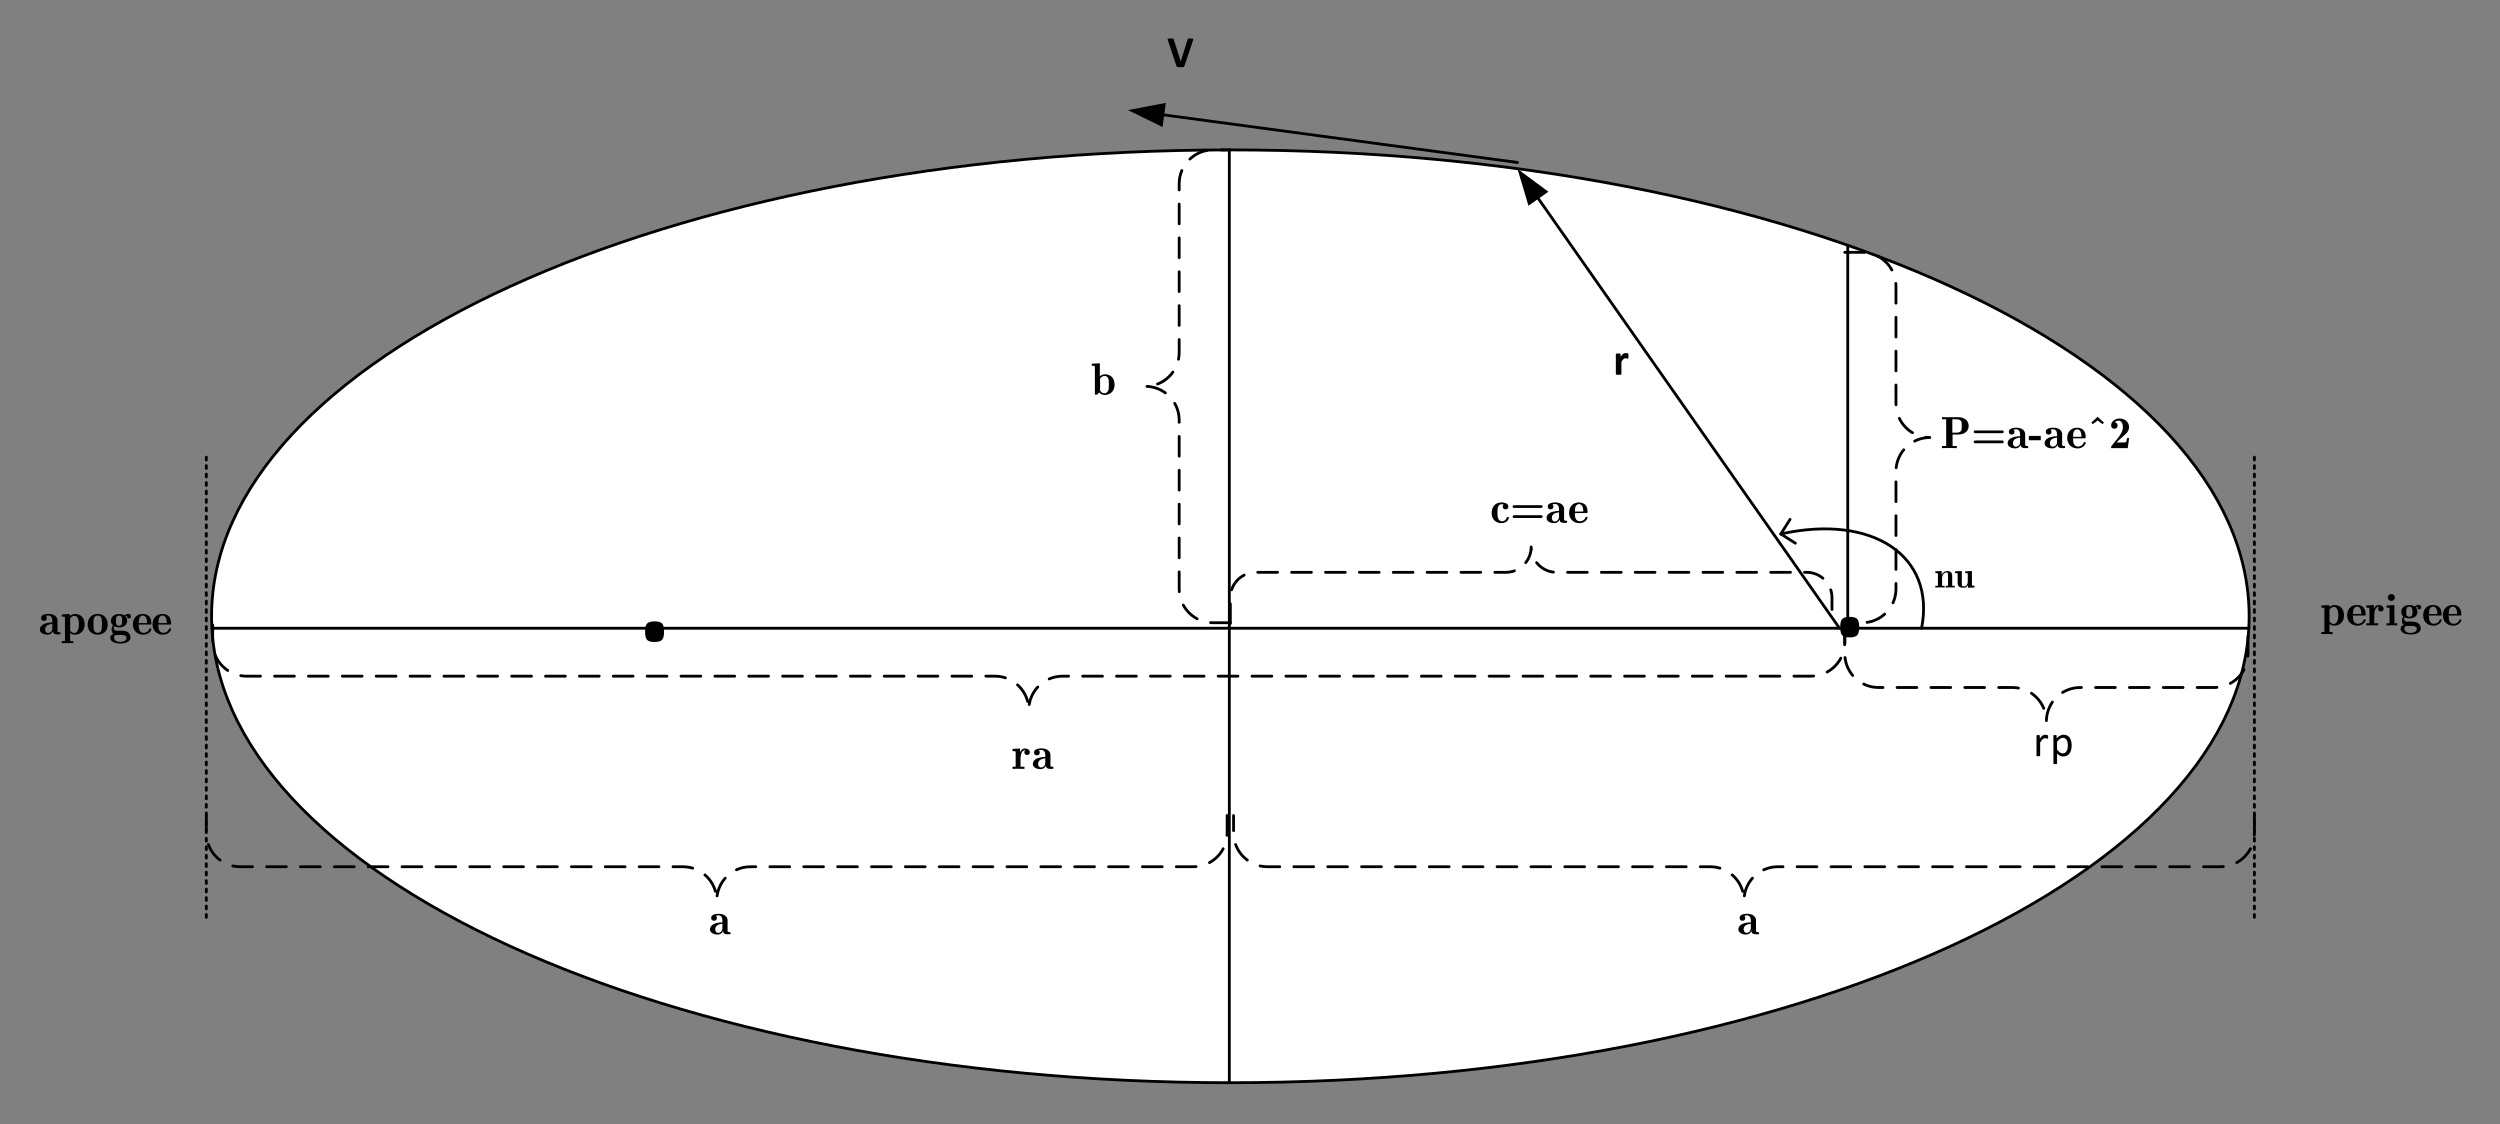 <?xml version="1.0" encoding="UTF-8"?>
<svg width="665pt" height="299pt" version="1.1" viewBox="0 0 665 299" xmlns="http://www.w3.org/2000/svg" xmlns:xlink="http://www.w3.org/1999/xlink">
 <rect x="0" y="0" width="665" height="299" fill="#808080" stroke="none"/>
 <defs>
  <symbol id="glyph0-1" overflow="visible">
   <path d="m3.984-5.078c0 0.086-0.008 0.156-0.016 0.219 0 0.062-0.008 0.109-0.016 0.141-0.012 0.031-0.027 0.059-0.047 0.078-0.023 0.012-0.047 0.016-0.078 0.016s-0.07-0.004-0.109-0.016c-0.043-0.02-0.094-0.035-0.156-0.047-0.055-0.02-0.117-0.035-0.188-0.047-0.074-0.02-0.152-0.031-0.234-0.031-0.094 0-0.188 0.023-0.281 0.062-0.094 0.031-0.195 0.094-0.297 0.188-0.105 0.086-0.215 0.203-0.328 0.359-0.117 0.148-0.242 0.328-0.375 0.547v3.469c0 0.031-0.012 0.059-0.031 0.078-0.012 0.023-0.031 0.043-0.062 0.062-0.031 0.008-0.078 0.016-0.141 0.016-0.062 0.008-0.148 0.016-0.25 0.016-0.094 0-0.172-0.008-0.234-0.016-0.062 0-0.117-0.008-0.156-0.016-0.031-0.02-0.059-0.039-0.078-0.062-0.012-0.02-0.016-0.047-0.016-0.078v-5.281c0-0.031 0.004-0.055 0.016-0.078 0.02-0.02 0.047-0.035 0.078-0.047 0.031-0.02 0.07-0.035 0.125-0.047 0.062-0.008 0.141-0.016 0.234-0.016 0.082 0 0.148 0.008 0.203 0.016 0.062 0.012 0.109 0.027 0.141 0.047 0.031 0.012 0.051 0.027 0.062 0.047 0.008 0.023 0.016 0.047 0.016 0.078v0.766c0.145-0.207 0.281-0.379 0.406-0.516 0.133-0.133 0.254-0.238 0.359-0.312 0.113-0.07 0.227-0.125 0.344-0.156 0.113-0.031 0.227-0.047 0.344-0.047 0.039 0 0.094 0.008 0.156 0.016 0.07 0 0.141 0.012 0.203 0.031 0.07 0.012 0.133 0.027 0.188 0.047 0.062 0.023 0.102 0.043 0.125 0.062 0.031 0.023 0.047 0.043 0.047 0.062 0.008 0.012 0.016 0.031 0.016 0.062 0.008 0.023 0.016 0.062 0.016 0.125 0.008 0.055 0.016 0.121 0.016 0.203z"/>
  </symbol>
  <symbol id="glyph0-2" overflow="visible">
   <path d="m5.75-2.859c0 0.461-0.055 0.871-0.156 1.234-0.094 0.367-0.242 0.68-0.438 0.938-0.188 0.25-0.43 0.449-0.719 0.594-0.281 0.133-0.605 0.203-0.969 0.203-0.156 0-0.305-0.016-0.438-0.047-0.137-0.031-0.266-0.078-0.391-0.141-0.125-0.07-0.25-0.156-0.375-0.25-0.125-0.102-0.262-0.223-0.406-0.359v2.641c0 0.031-0.012 0.055-0.031 0.078-0.012 0.02-0.031 0.035-0.062 0.047-0.031 0.02-0.078 0.035-0.141 0.047-0.062 0.008-0.148 0.016-0.25 0.016-0.094 0-0.172-0.008-0.234-0.016-0.062-0.012-0.117-0.027-0.156-0.047-0.031-0.012-0.059-0.027-0.078-0.047-0.012-0.023-0.016-0.047-0.016-0.078v-7.375c0-0.031 0.004-0.055 0.016-0.078 0.02-0.02 0.047-0.035 0.078-0.047 0.031-0.02 0.07-0.035 0.125-0.047 0.062-0.008 0.129-0.016 0.203-0.016 0.082 0 0.148 0.008 0.203 0.016 0.051 0.012 0.094 0.027 0.125 0.047 0.039 0.012 0.066 0.027 0.078 0.047 0.02 0.023 0.031 0.047 0.031 0.078v0.703c0.156-0.156 0.305-0.297 0.453-0.422 0.156-0.125 0.305-0.223 0.453-0.297 0.156-0.082 0.312-0.145 0.469-0.188 0.156-0.039 0.32-0.062 0.5-0.062 0.383 0 0.707 0.078 0.969 0.234 0.27 0.148 0.488 0.352 0.656 0.609 0.176 0.25 0.301 0.547 0.375 0.891 0.082 0.344 0.125 0.711 0.125 1.094zm-1.016 0.109c0-0.27-0.023-0.531-0.062-0.781-0.043-0.258-0.117-0.484-0.219-0.672-0.094-0.195-0.23-0.352-0.406-0.469-0.168-0.125-0.375-0.188-0.625-0.188-0.125 0-0.25 0.023-0.375 0.062-0.117 0.043-0.234 0.105-0.359 0.188-0.125 0.074-0.258 0.18-0.391 0.312-0.137 0.125-0.281 0.281-0.438 0.469v2.109c0.27 0.324 0.523 0.574 0.766 0.75 0.238 0.168 0.488 0.25 0.75 0.25 0.238 0 0.441-0.055 0.609-0.172 0.176-0.125 0.316-0.281 0.422-0.469 0.113-0.195 0.195-0.414 0.25-0.656 0.051-0.25 0.078-0.492 0.078-0.734z"/>
  </symbol>
  <symbol id="glyph1-1" overflow="visible"></symbol>
  <symbol id="glyph2-1" overflow="visible">
   <path d="m2.172-4.422c0.133-0.289 0.305-0.531 0.516-0.719 0.207-0.188 0.473-0.281 0.797-0.281 0.219 0 0.426 0.043 0.625 0.125 0.207 0.074 0.375 0.188 0.5 0.344 0.125 0.148 0.188 0.324 0.188 0.531 0 0.23-0.074 0.414-0.219 0.547-0.148 0.125-0.32 0.188-0.516 0.188-0.199 0-0.371-0.066-0.516-0.203-0.148-0.133-0.219-0.312-0.219-0.531 0-0.207 0.078-0.395 0.234-0.562-0.293 0-0.531 0.105-0.719 0.312-0.188 0.211-0.324 0.484-0.406 0.828-0.086 0.344-0.125 0.734-0.125 1.172v2.109h1.047v0.562c-0.562-0.02-1.133-0.031-1.703-0.031-0.492 0-0.98 0.012-1.469 0.031v-0.562h0.828v-3.859c0-0.133-0.047-0.223-0.141-0.266-0.094-0.031-0.324-0.047-0.688-0.047v-0.578l1.984-0.109z"/>
  </symbol>
  <symbol id="glyph2-2" overflow="visible">
   <path d="m2.172-4.344c0 0.242-0.078 0.43-0.234 0.562-0.148 0.125-0.32 0.188-0.516 0.188-0.211 0-0.391-0.062-0.547-0.188-0.148-0.133-0.219-0.32-0.219-0.562 0-0.289 0.098-0.516 0.297-0.672 0.207-0.164 0.457-0.281 0.75-0.344 0.301-0.062 0.617-0.094 0.953-0.094 0.688 0 1.25 0.156 1.688 0.469 0.445 0.336 0.672 0.766 0.672 1.297v2.844c0 0.074 0.051 0.141 0.156 0.203 0.102 0.055 0.25 0.078 0.438 0.078 0.062 0 0.113 0.023 0.156 0.062 0.039 0.031 0.062 0.086 0.062 0.156v0.125c0 0.062-0.023 0.117-0.062 0.156-0.043 0.043-0.094 0.062-0.156 0.062h-0.734c-0.25 0-0.484-0.055-0.703-0.172-0.219-0.125-0.328-0.316-0.328-0.578v-0.156c-0.125 0.293-0.32 0.531-0.578 0.719-0.25 0.18-0.543 0.266-0.875 0.266-0.344 0-0.672-0.047-0.984-0.141-0.305-0.102-0.559-0.258-0.766-0.469-0.211-0.219-0.312-0.477-0.312-0.781 0-0.312 0.098-0.594 0.297-0.844 0.207-0.258 0.461-0.457 0.766-0.594 0.57-0.258 1.32-0.398 2.25-0.422v-0.516c0-0.414-0.094-0.742-0.281-0.984-0.18-0.227-0.414-0.344-0.703-0.344-0.305 0-0.555 0.027-0.75 0.078 0.176 0.148 0.266 0.344 0.266 0.594zm0.312 3.969c0.219 0 0.414-0.051 0.594-0.156 0.176-0.102 0.312-0.25 0.406-0.438 0.102-0.188 0.156-0.383 0.156-0.594v-1.234c-0.543 0.055-0.977 0.172-1.297 0.359-0.188 0.125-0.34 0.289-0.453 0.484-0.105 0.199-0.156 0.414-0.156 0.641 0 0.262 0.07 0.484 0.219 0.672 0.145 0.18 0.32 0.266 0.531 0.266z"/>
  </symbol>
  <symbol id="glyph2-3" overflow="visible">
   <path d="m4.531-4.406c-0.094-0.176-0.219-0.316-0.375-0.422-0.156-0.102-0.324-0.156-0.5-0.156-0.25 0-0.484 0.062-0.703 0.188-0.219 0.117-0.406 0.289-0.562 0.516v3.188c0.281 0.48 0.66 0.719 1.141 0.719 0.195 0 0.379-0.047 0.547-0.141 0.176-0.102 0.312-0.25 0.406-0.438 0.102-0.188 0.172-0.41 0.203-0.672 0.031-0.258 0.047-0.609 0.047-1.047s-0.016-0.789-0.047-1.062c-0.031-0.281-0.086-0.504-0.156-0.672zm1 3.719c-0.242 0.25-0.531 0.445-0.875 0.578-0.336 0.125-0.684 0.188-1.047 0.188-0.562 0-1.043-0.219-1.438-0.656l-0.594 0.578h-0.562v-7.344c0-0.156-0.047-0.25-0.141-0.281-0.094-0.039-0.324-0.062-0.688-0.062v-0.562l2.141-0.094v3.438c0.188-0.156 0.406-0.281 0.656-0.375s0.504-0.141 0.766-0.141c0.352 0 0.688 0.07 1 0.203 0.32 0.125 0.598 0.312 0.828 0.562 0.445 0.5 0.672 1.164 0.672 1.984 0 0.836-0.242 1.496-0.719 1.984z"/>
  </symbol>
  <symbol id="glyph2-4" overflow="visible">
   <path d="m4.734-2.672c0-0.707-0.109-1.27-0.328-1.688-0.086-0.176-0.195-0.316-0.328-0.422-0.125-0.102-0.266-0.156-0.422-0.156-0.242 0-0.477 0.062-0.703 0.188-0.219 0.125-0.406 0.293-0.562 0.5v3.172c0.289 0.469 0.672 0.703 1.141 0.703 0.176 0 0.332-0.051 0.469-0.156 0.145-0.102 0.266-0.242 0.359-0.422 0.25-0.426 0.375-1 0.375-1.719zm1.516 0c0 0.836-0.242 1.496-0.719 1.984-0.168 0.18-0.352 0.324-0.547 0.438-0.199 0.105-0.418 0.188-0.656 0.25-0.23 0.051-0.469 0.078-0.719 0.078-0.461 0-0.867-0.148-1.219-0.453v2.141h0.828v0.562c-0.68-0.012-1.184-0.016-1.516-0.016-0.344 0-0.852 0.004-1.516 0.016v-0.562h0.828v-6.281c0-0.102-0.047-0.164-0.141-0.188-0.094-0.02-0.324-0.031-0.688-0.031v-0.578l2.141-0.109v0.516c0.414-0.344 0.906-0.516 1.469-0.516 0.352 0 0.68 0.062 0.984 0.188 0.312 0.125 0.582 0.32 0.812 0.578 0.227 0.262 0.395 0.562 0.5 0.906 0.102 0.344 0.156 0.703 0.156 1.078z"/>
  </symbol>
  <symbol id="glyph2-5" overflow="visible">
   <path d="m0.328-2.625c0-0.852 0.242-1.539 0.734-2.062 0.238-0.25 0.523-0.438 0.859-0.562 0.332-0.133 0.691-0.203 1.078-0.203 0.227 0 0.461 0.031 0.703 0.094 0.25 0.055 0.477 0.141 0.688 0.266 0.207 0.117 0.391 0.25 0.547 0.406 0.477 0.523 0.719 1.211 0.719 2.062 0 0.812-0.242 1.469-0.719 1.969-0.242 0.23-0.531 0.414-0.875 0.547-0.344 0.125-0.699 0.188-1.062 0.188-0.367 0-0.719-0.062-1.062-0.188-0.344-0.133-0.637-0.316-0.875-0.547-0.492-0.5-0.734-1.156-0.734-1.969zm3.797-0.156c0-0.406-0.012-0.742-0.031-1.016-0.023-0.281-0.07-0.492-0.141-0.641-0.086-0.176-0.215-0.316-0.391-0.422-0.18-0.102-0.367-0.156-0.562-0.156-0.211 0-0.402 0.055-0.578 0.156-0.168 0.105-0.297 0.246-0.391 0.422-0.074 0.156-0.121 0.371-0.141 0.641-0.023 0.273-0.031 0.609-0.031 1.016 0 0.438 0.008 0.805 0.031 1.094 0.02 0.281 0.066 0.508 0.141 0.672 0.094 0.188 0.227 0.336 0.406 0.438 0.176 0.105 0.363 0.156 0.562 0.156 0.195 0 0.383-0.051 0.562-0.156 0.176-0.113 0.305-0.258 0.391-0.438 0.07-0.145 0.117-0.363 0.141-0.656 0.02-0.301 0.031-0.672 0.031-1.109z"/>
  </symbol>
  <symbol id="glyph2-6" overflow="visible">
   <path d="m3.344-2.625c0.062-0.094 0.098-0.211 0.109-0.359 0.02-0.156 0.031-0.367 0.031-0.641 0-0.531-0.047-0.875-0.141-1.031-0.156-0.219-0.387-0.328-0.688-0.328-0.293 0-0.516 0.109-0.672 0.328-0.062 0.105-0.105 0.246-0.125 0.422-0.023 0.168-0.031 0.371-0.031 0.609 0 0.23 0.008 0.434 0.031 0.609 0.02 0.168 0.062 0.297 0.125 0.391 0.145 0.219 0.367 0.328 0.672 0.328 0.312 0 0.539-0.109 0.688-0.328zm1.031-2.172c0.301 0.312 0.453 0.703 0.453 1.172 0 0.242-0.059 0.48-0.172 0.719-0.105 0.23-0.25 0.422-0.438 0.578-0.387 0.312-0.906 0.469-1.562 0.469-0.5 0-0.93-0.098-1.281-0.297-0.086 0.125-0.125 0.266-0.125 0.422 0 0.199 0.062 0.371 0.188 0.516 0.133 0.148 0.301 0.219 0.5 0.219h1.062c0.457 0 0.844 0.027 1.156 0.078 0.312 0.043 0.598 0.156 0.859 0.344 0.445 0.305 0.672 0.789 0.672 1.469 0 0.469-0.262 0.848-0.781 1.141-0.273 0.145-0.57 0.25-0.891 0.312-0.312 0.062-0.652 0.094-1.016 0.094-0.781 0-1.422-0.137-1.922-0.406-0.512-0.293-0.766-0.672-0.766-1.141 0-0.344 0.156-0.621 0.469-0.828 0.125-0.082 0.25-0.145 0.375-0.188-0.324-0.27-0.484-0.645-0.484-1.125 0-0.414 0.129-0.785 0.391-1.109-0.18-0.156-0.32-0.348-0.422-0.578-0.094-0.227-0.141-0.457-0.141-0.688 0-0.27 0.051-0.516 0.156-0.734 0.102-0.227 0.254-0.422 0.453-0.578 0.195-0.164 0.426-0.285 0.688-0.359 0.27-0.082 0.555-0.125 0.859-0.125 0.582 0 1.062 0.133 1.438 0.391 0.145-0.145 0.312-0.254 0.5-0.328 0.188-0.082 0.383-0.125 0.594-0.125 0.125 0 0.234 0.039 0.328 0.109 0.094 0.062 0.164 0.152 0.219 0.266 0.062 0.105 0.094 0.215 0.094 0.328 0 0.168-0.055 0.297-0.156 0.391-0.094 0.086-0.215 0.125-0.359 0.125-0.148 0-0.273-0.039-0.375-0.125-0.105-0.094-0.156-0.223-0.156-0.391 0-0.051 0.016-0.125 0.047-0.219-0.168 0.031-0.32 0.102-0.453 0.203zm-0.156 6.484c0.281-0.219 0.422-0.484 0.422-0.797 0-0.117-0.031-0.227-0.094-0.328-0.055-0.094-0.133-0.168-0.234-0.219-0.156-0.086-0.336-0.137-0.531-0.156-0.199-0.023-0.461-0.031-0.781-0.031h-1.062c-0.188 0-0.328 0.055-0.422 0.172-0.117 0.145-0.172 0.332-0.172 0.562 0 0.312 0.141 0.578 0.422 0.797 0.312 0.207 0.723 0.312 1.234 0.312 0.488 0 0.895-0.105 1.219-0.312z"/>
  </symbol>
  <symbol id="glyph2-7" overflow="visible">
   <path d="m4.688-4.781c0.375 0.438 0.562 1.086 0.562 1.938 0 0.062-0.023 0.117-0.062 0.156-0.031 0.043-0.078 0.062-0.141 0.062h-3.188c0.008 0.406 0.031 0.734 0.062 0.984 0.039 0.242 0.117 0.453 0.234 0.641 0.125 0.188 0.273 0.336 0.453 0.438 0.176 0.094 0.375 0.141 0.594 0.141 0.344 0 0.656-0.094 0.938-0.281 0.281-0.195 0.469-0.445 0.562-0.75 0.02-0.102 0.086-0.156 0.203-0.156h0.188c0.102 0.043 0.156 0.117 0.156 0.219v0.062c-0.094 0.305-0.25 0.559-0.469 0.766-0.211 0.199-0.461 0.355-0.75 0.469-0.293 0.113-0.594 0.172-0.906 0.172-0.824 0-1.5-0.258-2.031-0.781-0.168-0.164-0.309-0.352-0.422-0.562-0.117-0.219-0.203-0.445-0.266-0.688-0.055-0.25-0.078-0.5-0.078-0.75 0-0.375 0.055-0.734 0.172-1.078 0.125-0.352 0.305-0.656 0.547-0.906 0.238-0.25 0.523-0.438 0.859-0.562 0.344-0.133 0.691-0.203 1.047-0.203 0.344 0 0.664 0.059 0.969 0.172 0.301 0.105 0.555 0.273 0.766 0.5zm-0.578 1.766c0-0.645-0.105-1.148-0.312-1.516-0.086-0.145-0.203-0.258-0.359-0.344-0.148-0.094-0.309-0.141-0.484-0.141-0.168 0-0.328 0.055-0.484 0.156-0.148 0.105-0.266 0.246-0.359 0.422-0.156 0.293-0.234 0.766-0.234 1.422z"/>
  </symbol>
  <symbol id="glyph3-1" overflow="visible">
   <path d="m4.094-4.938c0 0.137-0.008 0.25-0.016 0.344 0 0.094-0.012 0.168-0.031 0.219-0.012 0.043-0.031 0.074-0.062 0.094-0.023 0.023-0.055 0.031-0.094 0.031-0.031 0-0.07-0.004-0.109-0.016-0.031-0.02-0.074-0.035-0.125-0.047-0.055-0.02-0.109-0.035-0.172-0.047-0.055-0.008-0.117-0.016-0.188-0.016-0.086 0-0.168 0.016-0.25 0.047-0.074 0.031-0.156 0.086-0.25 0.156-0.086 0.074-0.18 0.168-0.281 0.281-0.094 0.117-0.195 0.262-0.297 0.438v3.25c0 0.043-0.016 0.078-0.047 0.109-0.023 0.031-0.062 0.059-0.125 0.078-0.055 0.012-0.125 0.02-0.219 0.031-0.094 0.008-0.211 0.016-0.344 0.016-0.148 0-0.266-0.008-0.359-0.016-0.094-0.012-0.172-0.02-0.234-0.031-0.055-0.02-0.094-0.047-0.125-0.078-0.023-0.031-0.031-0.066-0.031-0.109v-5.219c0-0.039 0.008-0.078 0.031-0.109 0.02-0.031 0.055-0.051 0.109-0.062 0.051-0.02 0.113-0.035 0.188-0.047 0.082-0.008 0.188-0.016 0.312-0.016s0.227 0.008 0.312 0.016c0.082 0.012 0.145 0.027 0.188 0.047 0.039 0.012 0.07 0.031 0.094 0.062 0.02 0.031 0.031 0.07 0.031 0.109v0.641c0.133-0.188 0.258-0.344 0.375-0.469 0.125-0.133 0.238-0.238 0.344-0.312 0.113-0.07 0.223-0.125 0.328-0.156 0.113-0.031 0.227-0.047 0.344-0.047 0.051 0 0.102 0.008 0.156 0.016 0.062 0 0.125 0.012 0.188 0.031 0.062 0.012 0.113 0.027 0.156 0.047 0.051 0.012 0.086 0.027 0.109 0.047 0.02 0.023 0.035 0.047 0.047 0.078 0.008 0.023 0.016 0.055 0.016 0.094 0.008 0.043 0.016 0.105 0.016 0.188 0.008 0.074 0.016 0.184 0.016 0.328z"/>
  </symbol>
  <symbol id="glyph3-2" overflow="visible">
   <path d="m4.594-0.266c-0.012 0.062-0.031 0.117-0.062 0.156-0.031 0.043-0.086 0.074-0.156 0.094-0.074 0.02-0.172 0.031-0.297 0.031-0.117 0.008-0.273 0.016-0.469 0.016h-0.406c-0.105 0-0.199-0.008-0.281-0.016-0.074-0.012-0.137-0.02-0.188-0.031-0.055-0.02-0.094-0.039-0.125-0.062-0.031-0.02-0.059-0.047-0.078-0.078-0.012-0.039-0.027-0.082-0.047-0.125l-2.25-6.734c-0.055-0.133-0.086-0.242-0.094-0.328-0.012-0.082 0.008-0.145 0.062-0.188 0.051-0.039 0.133-0.066 0.25-0.078 0.113-0.008 0.273-0.016 0.484-0.016 0.188 0 0.328 0.008 0.422 0.016 0.102 0.012 0.18 0.027 0.234 0.047 0.062 0.023 0.102 0.055 0.125 0.094 0.02 0.031 0.039 0.078 0.062 0.141l1.844 5.844 1.812-5.812c0.02-0.07 0.039-0.129 0.062-0.172 0.02-0.039 0.055-0.07 0.109-0.094 0.062-0.02 0.145-0.035 0.25-0.047 0.102-0.008 0.25-0.016 0.438-0.016 0.176 0 0.312 0.012 0.406 0.031 0.102 0.012 0.172 0.039 0.203 0.078 0.039 0.043 0.055 0.105 0.047 0.188-0.012 0.086-0.043 0.195-0.094 0.328z"/>
  </symbol>
  <symbol id="glyph4-1" overflow="visible">
   <path d="m8.594-2.562c0 1.117-0.188 1.859-0.562 2.234-0.367 0.363-1.031 0.547-2 0.547-0.938 0-1.59-0.184-1.953-0.547-0.355-0.363-0.531-1.082-0.531-2.156 0-1.113 0.18-1.852 0.547-2.219 0.363-0.363 1.031-0.547 2-0.547 0.938 0 1.586 0.184 1.953 0.547 0.363 0.355 0.547 1.07 0.547 2.141z"/>
  </symbol>
  <symbol id="glyph5-1" overflow="visible">
   <path d="m8.594-2.562c0 1.117-0.188 1.859-0.562 2.234-0.367 0.363-1.031 0.547-2 0.547-0.938 0-1.59-0.184-1.953-0.547-0.355-0.363-0.531-1.082-0.531-2.156 0-1.113 0.18-1.852 0.547-2.219 0.363-0.375 1.035-0.562 2.016-0.562 0.938 0 1.582 0.184 1.938 0.547 0.363 0.367 0.547 1.086 0.547 2.156z"/>
  </symbol>
  <symbol id="glyph6-1" overflow="visible">
   <path d="m0.406-0.562h1.125v-7.109h-1.125v-0.562h4.281c0.844 0 1.531 0.215 2.062 0.641 0.164 0.137 0.305 0.297 0.422 0.484 0.113 0.18 0.195 0.371 0.25 0.578 0.062 0.199 0.094 0.414 0.094 0.641 0 0.211-0.031 0.418-0.094 0.625-0.055 0.199-0.141 0.387-0.266 0.562-0.117 0.18-0.25 0.336-0.406 0.469-0.531 0.418-1.219 0.625-2.062 0.625h-1.453v3.047h1.125v0.562c-0.656-0.02-1.32-0.031-1.984-0.031-0.656 0-1.312 0.012-1.969 0.031zm3.812-7.109h-1.047v3.562h1.047c0.594 0 1.008-0.148 1.25-0.453 0.094-0.113 0.148-0.281 0.172-0.5 0.02-0.219 0.031-0.492 0.031-0.828 0-0.344-0.012-0.625-0.031-0.844-0.023-0.219-0.078-0.383-0.172-0.5-0.242-0.289-0.656-0.438-1.25-0.438z"/>
  </symbol>
  <symbol id="glyph6-2" overflow="visible">
   <path d="m1.031-3.969c-0.094 0-0.184-0.035-0.266-0.109-0.074-0.082-0.109-0.164-0.109-0.25 0-0.102 0.035-0.191 0.109-0.266 0.07-0.07 0.16-0.109 0.266-0.109h7.25c0.102 0 0.188 0.039 0.25 0.109 0.07 0.074 0.109 0.164 0.109 0.266 0 0.086-0.039 0.168-0.109 0.25-0.062 0.074-0.148 0.109-0.25 0.109zm0 2.672c-0.105 0-0.195-0.035-0.266-0.109-0.074-0.082-0.109-0.172-0.109-0.266s0.035-0.176 0.109-0.25c0.07-0.07 0.16-0.109 0.266-0.109h7.25c0.102 0 0.188 0.039 0.25 0.109 0.07 0.074 0.109 0.156 0.109 0.25s-0.039 0.184-0.109 0.266c-0.062 0.074-0.148 0.109-0.25 0.109z"/>
  </symbol>
  <symbol id="glyph6-3" overflow="visible">
   <path d="m2.156-4.328c0 0.23-0.074 0.414-0.219 0.547-0.148 0.125-0.32 0.188-0.516 0.188-0.211 0-0.391-0.062-0.547-0.188-0.148-0.133-0.219-0.316-0.219-0.547 0-0.289 0.098-0.516 0.297-0.672 0.207-0.164 0.457-0.281 0.75-0.344 0.301-0.062 0.617-0.094 0.953-0.094 0.688 0 1.242 0.156 1.672 0.469 0.445 0.336 0.672 0.766 0.672 1.297v2.828c0 0.074 0.051 0.141 0.156 0.203 0.102 0.055 0.25 0.078 0.438 0.078 0.062 0 0.113 0.023 0.156 0.062 0.039 0.031 0.062 0.086 0.062 0.156v0.125c0 0.062-0.023 0.117-0.062 0.156-0.043 0.043-0.094 0.062-0.156 0.062h-0.734c-0.25 0-0.484-0.055-0.703-0.172-0.219-0.125-0.328-0.316-0.328-0.578v-0.156c-0.125 0.293-0.32 0.531-0.578 0.719-0.25 0.18-0.539 0.266-0.859 0.266-0.344 0-0.672-0.047-0.984-0.141-0.312-0.102-0.574-0.258-0.781-0.469-0.199-0.207-0.297-0.469-0.297-0.781s0.098-0.594 0.297-0.844c0.207-0.25 0.461-0.441 0.766-0.578 0.57-0.258 1.32-0.406 2.25-0.438v-0.5c0-0.414-0.094-0.742-0.281-0.984-0.18-0.227-0.414-0.344-0.703-0.344-0.312 0-0.562 0.027-0.75 0.078 0.164 0.137 0.25 0.336 0.25 0.594zm0.328 3.953c0.207 0 0.398-0.051 0.578-0.156 0.176-0.102 0.316-0.25 0.422-0.438 0.102-0.188 0.156-0.383 0.156-0.594v-1.234c-0.543 0.055-0.977 0.18-1.297 0.375-0.188 0.117-0.34 0.273-0.453 0.469-0.105 0.199-0.156 0.414-0.156 0.641 0 0.262 0.07 0.484 0.219 0.672 0.145 0.18 0.32 0.266 0.531 0.266z"/>
  </symbol>
  <symbol id="glyph6-4" overflow="visible">
   <path d="m3.312-3.25v1.156h-3.172v-1.156z"/>
  </symbol>
  <symbol id="glyph6-5" overflow="visible">
   <path d="m4.672-4.766c0.383 0.438 0.578 1.086 0.578 1.938 0 0.055-0.023 0.105-0.062 0.156-0.043 0.043-0.094 0.062-0.156 0.062h-3.172c0.008 0.406 0.031 0.73 0.062 0.969 0.039 0.242 0.117 0.453 0.234 0.641 0.113 0.188 0.258 0.336 0.438 0.438 0.188 0.094 0.383 0.141 0.594 0.141 0.352 0 0.664-0.094 0.938-0.281 0.281-0.188 0.469-0.438 0.562-0.75 0.031-0.102 0.102-0.156 0.219-0.156h0.188c0.102 0.043 0.156 0.117 0.156 0.219l-0.016 0.062c-0.094 0.305-0.25 0.559-0.469 0.766-0.211 0.199-0.461 0.355-0.75 0.469-0.281 0.113-0.578 0.172-0.891 0.172-0.836 0-1.512-0.258-2.031-0.781-0.168-0.164-0.309-0.352-0.422-0.562-0.117-0.219-0.203-0.445-0.266-0.688-0.055-0.25-0.078-0.5-0.078-0.75 0-0.375 0.055-0.734 0.172-1.078 0.125-0.344 0.305-0.645 0.547-0.906 0.238-0.25 0.523-0.438 0.859-0.562 0.344-0.125 0.691-0.188 1.047-0.188 0.332 0 0.648 0.059 0.953 0.172 0.301 0.105 0.555 0.273 0.766 0.5zm-0.562 1.75c0-0.645-0.105-1.145-0.312-1.5-0.086-0.145-0.203-0.258-0.359-0.344-0.148-0.094-0.309-0.141-0.484-0.141-0.168 0-0.328 0.055-0.484 0.156-0.156 0.105-0.281 0.242-0.375 0.406-0.148 0.305-0.219 0.777-0.219 1.422z"/>
  </symbol>
  <symbol id="glyph6-6" overflow="visible">
   <path d="m4.297-6.375-1.312-0.984-1.297 0.984-0.375-0.422 1.672-1.531 1.688 1.531z"/>
  </symbol>
  <symbol id="glyph6-7" overflow="visible">
   <path d="m2.625-1.5c1.238 0 1.875-0.023 1.906-0.078 0.113-0.113 0.207-0.477 0.281-1.094h0.562l-0.359 2.672h-4.422v-0.406c0-0.031 0.016-0.062 0.047-0.094l1.781-2.219c0.414-0.539 0.734-1.031 0.953-1.469 0.227-0.445 0.344-0.91 0.344-1.391 0-0.5-0.102-0.91-0.297-1.234-0.188-0.32-0.469-0.484-0.844-0.484-0.406 0-0.742 0.141-1 0.422 0.195 0.023 0.367 0.109 0.516 0.266 0.145 0.148 0.219 0.344 0.219 0.594 0 0.273-0.086 0.484-0.25 0.641-0.168 0.148-0.367 0.219-0.594 0.219-0.242 0-0.449-0.078-0.625-0.234-0.168-0.156-0.25-0.363-0.25-0.625 0-0.363 0.102-0.688 0.312-0.969 0.207-0.281 0.484-0.5 0.828-0.656s0.703-0.234 1.078-0.234 0.719 0.059 1.031 0.172c0.32 0.117 0.594 0.277 0.812 0.484 0.227 0.199 0.406 0.438 0.531 0.719s0.188 0.59 0.188 0.922c0 0.312-0.074 0.617-0.219 0.906-0.148 0.293-0.328 0.555-0.547 0.781-0.219 0.23-0.48 0.469-0.781 0.719-0.293 0.25-0.508 0.438-0.641 0.562l-1.172 1.109z"/>
  </symbol>
  <symbol id="glyph6-8" overflow="visible">
   <path d="m3.344-4.328c0-0.238 0.082-0.43 0.25-0.578-0.199-0.031-0.402-0.047-0.609-0.047-0.168 0-0.324 0.055-0.469 0.156-0.148 0.105-0.262 0.242-0.344 0.406-0.105 0.219-0.172 0.461-0.203 0.719-0.023 0.25-0.031 0.586-0.031 1 0 0.387 0.016 0.711 0.047 0.969 0.039 0.262 0.125 0.5 0.25 0.719 0.102 0.18 0.238 0.32 0.406 0.422 0.164 0.094 0.344 0.141 0.531 0.141 0.312 0 0.578-0.094 0.797-0.281s0.367-0.43 0.453-0.734c0.02-0.082 0.07-0.125 0.156-0.125h0.281c0.082 0.031 0.125 0.09 0.125 0.172-0.062 0.438-0.289 0.793-0.672 1.062-0.375 0.273-0.82 0.406-1.328 0.406-0.367 0-0.715-0.062-1.047-0.188-0.324-0.133-0.602-0.328-0.828-0.578-0.25-0.258-0.434-0.562-0.547-0.906-0.105-0.344-0.156-0.703-0.156-1.078s0.055-0.734 0.172-1.078c0.113-0.352 0.289-0.66 0.531-0.922 0.238-0.258 0.52-0.453 0.844-0.578 0.32-0.125 0.664-0.188 1.031-0.188 0.312 0 0.602 0.031 0.875 0.094 0.281 0.062 0.516 0.184 0.703 0.359 0.188 0.168 0.281 0.387 0.281 0.656 0 0.23-0.074 0.414-0.219 0.547-0.148 0.125-0.32 0.188-0.516 0.188-0.211 0-0.391-0.062-0.547-0.188-0.148-0.133-0.219-0.316-0.219-0.547z"/>
  </symbol>
  <symbol id="glyph6-9" overflow="visible">
   <path d="m4.719-2.672c0-0.707-0.109-1.266-0.328-1.672-0.086-0.176-0.195-0.316-0.328-0.422-0.125-0.102-0.262-0.156-0.406-0.156-0.25 0-0.492 0.062-0.719 0.188-0.219 0.125-0.406 0.293-0.562 0.5v3.156c0.289 0.469 0.672 0.703 1.141 0.703 0.176 0 0.336-0.051 0.484-0.156 0.145-0.102 0.266-0.242 0.359-0.422 0.238-0.426 0.359-1 0.359-1.719zm1.516 0c0 0.836-0.242 1.496-0.719 1.984-0.156 0.18-0.34 0.324-0.547 0.438-0.199 0.105-0.418 0.188-0.656 0.25-0.23 0.051-0.469 0.078-0.719 0.078-0.461 0-0.867-0.148-1.219-0.453v2.141h0.828v0.562c-0.668-0.023-1.172-0.031-1.516-0.031-0.336 0-0.836 0.008-1.5 0.031v-0.562h0.828v-6.266c0-0.102-0.047-0.164-0.141-0.188-0.094-0.031-0.324-0.047-0.688-0.047v-0.562l2.125-0.109v0.516c0.426-0.344 0.922-0.516 1.484-0.516 0.344 0 0.672 0.062 0.984 0.188s0.578 0.32 0.797 0.578c0.227 0.25 0.395 0.547 0.5 0.891 0.102 0.344 0.156 0.703 0.156 1.078z"/>
  </symbol>
  <symbol id="glyph6-10" overflow="visible">
   <path d="m2.172-4.406c0.125-0.301 0.289-0.539 0.5-0.719 0.219-0.188 0.488-0.281 0.812-0.281 0.219 0 0.426 0.039 0.625 0.109 0.195 0.074 0.359 0.188 0.484 0.344 0.125 0.148 0.188 0.324 0.188 0.531 0 0.23-0.074 0.414-0.219 0.547-0.137 0.125-0.305 0.188-0.5 0.188-0.199 0-0.371-0.062-0.516-0.188-0.148-0.133-0.219-0.316-0.219-0.547 0-0.207 0.07-0.391 0.219-0.547-0.293 0-0.531 0.105-0.719 0.312-0.188 0.211-0.324 0.484-0.406 0.828-0.086 0.344-0.125 0.73-0.125 1.156v2.109h1.047v0.562c-0.562-0.02-1.125-0.031-1.688-0.031-0.492 0-0.98 0.012-1.469 0.031v-0.562h0.828v-3.844c0-0.145-0.047-0.238-0.141-0.281-0.094-0.031-0.324-0.047-0.688-0.047v-0.562l1.984-0.109z"/>
  </symbol>
  <symbol id="glyph6-11" overflow="visible">
   <path d="m0.297-0.562h0.828v-3.844c0-0.133-0.043-0.227-0.125-0.281-0.094-0.031-0.32-0.047-0.672-0.047v-0.562l2.094-0.109v4.844h0.75v0.562c-0.469-0.02-0.934-0.031-1.391-0.031-0.5 0-0.996 0.012-1.484 0.031zm1.312-5.938c-0.262 0-0.484-0.086-0.672-0.266-0.18-0.188-0.266-0.41-0.266-0.672 0-0.25 0.086-0.461 0.266-0.641 0.188-0.176 0.41-0.266 0.672-0.266 0.258 0 0.477 0.09 0.656 0.266 0.188 0.18 0.281 0.391 0.281 0.641 0 0.262-0.094 0.484-0.281 0.672-0.18 0.18-0.398 0.266-0.656 0.266z"/>
  </symbol>
  <symbol id="glyph6-12" overflow="visible">
   <path d="m3.328-2.609c0.07-0.102 0.113-0.227 0.125-0.375 0.02-0.156 0.031-0.367 0.031-0.641 0-0.531-0.055-0.867-0.156-1.016-0.148-0.219-0.371-0.328-0.672-0.328-0.305 0-0.527 0.109-0.672 0.328-0.062 0.094-0.105 0.23-0.125 0.406-0.023 0.18-0.031 0.383-0.031 0.609 0 0.23 0.004 0.434 0.016 0.609 0.02 0.168 0.066 0.305 0.141 0.406 0.145 0.211 0.367 0.312 0.672 0.312 0.312 0 0.535-0.102 0.672-0.312zm1.031-2.172c0.301 0.312 0.453 0.699 0.453 1.156 0 0.25-0.055 0.492-0.156 0.719-0.105 0.23-0.25 0.422-0.438 0.578-0.398 0.312-0.918 0.469-1.562 0.469-0.5 0-0.934-0.098-1.297-0.297-0.074 0.137-0.109 0.277-0.109 0.422 0 0.199 0.062 0.371 0.188 0.516 0.133 0.148 0.301 0.219 0.5 0.219h1.047c0.457 0 0.844 0.027 1.156 0.078 0.312 0.055 0.598 0.168 0.859 0.344 0.445 0.305 0.672 0.789 0.672 1.469 0 0.469-0.258 0.848-0.766 1.141-0.273 0.145-0.57 0.242-0.891 0.297-0.312 0.062-0.656 0.094-1.031 0.094-0.773 0-1.406-0.133-1.906-0.391-0.512-0.293-0.766-0.672-0.766-1.141 0-0.344 0.156-0.621 0.469-0.828 0.125-0.082 0.25-0.145 0.375-0.188-0.324-0.27-0.484-0.645-0.484-1.125 0-0.414 0.129-0.781 0.391-1.094-0.18-0.164-0.32-0.359-0.422-0.578-0.094-0.227-0.141-0.461-0.141-0.703 0-0.258 0.051-0.5 0.156-0.719 0.102-0.227 0.254-0.422 0.453-0.578 0.195-0.164 0.426-0.285 0.688-0.359 0.27-0.082 0.555-0.125 0.859-0.125 0.57 0 1.047 0.133 1.422 0.391 0.145-0.145 0.312-0.254 0.5-0.328 0.188-0.082 0.383-0.125 0.594-0.125 0.125 0 0.234 0.039 0.328 0.109 0.094 0.062 0.164 0.152 0.219 0.266 0.062 0.105 0.094 0.215 0.094 0.328 0 0.156-0.055 0.281-0.156 0.375-0.094 0.094-0.215 0.141-0.359 0.141-0.137 0-0.258-0.047-0.359-0.141-0.105-0.094-0.156-0.219-0.156-0.375 0-0.062 0.016-0.141 0.047-0.234-0.168 0.043-0.324 0.117-0.469 0.219zm-0.141 6.469c0.281-0.219 0.422-0.484 0.422-0.797 0-0.117-0.031-0.227-0.094-0.328-0.062-0.094-0.141-0.168-0.234-0.219-0.168-0.086-0.352-0.137-0.547-0.156-0.199-0.023-0.461-0.031-0.781-0.031h-1.047c-0.188 0-0.328 0.055-0.422 0.172-0.117 0.145-0.172 0.332-0.172 0.562 0 0.312 0.141 0.578 0.422 0.797 0.312 0.207 0.719 0.312 1.219 0.312s0.91-0.105 1.234-0.312z"/>
  </symbol>
  <symbol id="glyph7-1" overflow="visible"></symbol>
  <symbol id="glyph8-1" overflow="visible">
   <path d="m0.219 0v-0.453h0.688v-3.125c0-0.113-0.039-0.188-0.109-0.219-0.086-0.031-0.277-0.047-0.578-0.047v-0.469l1.688-0.078v1.031c0.125-0.301 0.316-0.547 0.578-0.734 0.258-0.195 0.551-0.297 0.875-0.297 0.469 0 0.816 0.117 1.047 0.344 0.125 0.137 0.203 0.293 0.234 0.469 0.039 0.168 0.062 0.367 0.062 0.594v2.531h0.672v0.453c-0.406-0.02-0.812-0.031-1.219-0.031-0.387 0-0.781 0.012-1.188 0.031v-0.453h0.625v-2.531c0-0.406-0.027-0.691-0.078-0.859-0.055-0.125-0.125-0.188-0.219-0.188-0.242 0-0.461 0.07-0.656 0.203-0.188 0.125-0.34 0.305-0.453 0.531-0.117 0.23-0.172 0.477-0.172 0.734v2.109h0.672v0.453c-0.406-0.02-0.82-0.031-1.234-0.031-0.406 0-0.82 0.012-1.234 0.031z"/>
  </symbol>
  <symbol id="glyph8-2" overflow="visible">
   <path d="m3.656-0.641c-0.105 0.211-0.25 0.383-0.438 0.516-0.18 0.125-0.383 0.188-0.609 0.188-0.262 0-0.496-0.016-0.703-0.047-0.211-0.031-0.402-0.109-0.578-0.234-0.281-0.188-0.422-0.5-0.422-0.938v-2.422c0-0.113-0.039-0.188-0.109-0.219-0.086-0.031-0.277-0.047-0.578-0.047v-0.469l1.797-0.078v3.234c0 0.387 0.02 0.617 0.062 0.688 0.094 0.117 0.289 0.172 0.594 0.172 0.176 0 0.332-0.055 0.469-0.172 0.145-0.113 0.254-0.266 0.328-0.453 0.082-0.188 0.125-0.391 0.125-0.609v-2.047c0-0.113-0.039-0.188-0.109-0.219-0.074-0.031-0.262-0.047-0.562-0.047v-0.469l1.781-0.078v3.656c0 0.125 0.039 0.203 0.125 0.234 0.07 0.031 0.254 0.047 0.547 0.047v0.453l-1.719 0.062z"/>
  </symbol>
  <clipPath id="clip1">
   <rect width="665" height="299"/>
  </clipPath>
  <g id="surface5" clip-path="url(#clip1)">
   <path transform="matrix(1,0,0,-1,-62,549)" d="m660.27 385.06c0 68.52-121.33 124.06-271 124.06-149.66 0-270.99-55.543-270.99-124.06 0-68.52 121.33-124.06 270.99-124.06 149.67 0 271 55.539 271 124.06zm0 0" fill="#fff" fill-rule="evenodd" stroke="#000" stroke-linecap="round" stroke-linejoin="round" stroke-miterlimit="10" stroke-width=".751"/>
   <path transform="matrix(1,0,0,-1,-62,549)" d="m118.38 381.89h541.8" fill="none" stroke="#000" stroke-linecap="round" stroke-linejoin="round" stroke-miterlimit="10" stroke-width=".751"/>
   <path transform="matrix(1,0,0,-1,-62,549)" d="m389 508.97v-247.82" fill="none" stroke="#000" stroke-linecap="round" stroke-linejoin="round" stroke-miterlimit="10" stroke-width=".751"/>
   <path transform="matrix(1,0,0,-1,-62,549)" d="m551.31 381.89-80.547 114.91" fill="none" stroke="#000" stroke-linecap="round" stroke-linejoin="round" stroke-miterlimit="10" stroke-width=".751"/>
   <path d="m406.57 54.719-2.93-9.809 8.238 6.09z" fill-rule="evenodd"/>
   <g>
    <use x="540.82" y="201.12" xlink:href="#glyph0-1"/>
    <use x="545.32" y="201.12" xlink:href="#glyph0-2"/>
   </g>
   <path transform="matrix(1,0,0,-1,-62,549)" d="m659.97 379.74v-4.617c0-4.973-4.027-9-9-9h-35.629c-4.969 0-9-4.031-9-9 0 4.969-4.031 9-9 9h-35.629c-4.973 0-9 4.027-9 9v4.617" fill="none" stroke="#000" stroke-dasharray="5.255,3.754" stroke-linecap="round" stroke-linejoin="round" stroke-miterlimit="10" stroke-width=".751"/>
   <g>
    <use x="547.32" y="212.23" xlink:href="#glyph1-1"/>
   </g>
   <g>
    <use x="269.15" y="204.52" xlink:href="#glyph2-1"/>
    <use x="274.4" y="204.52" xlink:href="#glyph2-2"/>
   </g>
   <path transform="matrix(1,0,0,-1,-62,549)" d="m552.71 382.76v-4.621c0-4.969-4.031-9-9-9h-199.06c-4.969 0-9-4.031-9-9 0 4.969-4.027 9-9 9h-199.07c-4.969 0-9 4.031-9 9v4.621" fill="none" stroke="#000" stroke-dasharray="5.255,3.754" stroke-linecap="round" stroke-linejoin="round" stroke-miterlimit="10" stroke-width=".751"/>
   <g>
    <use x="276.38" y="209.2" xlink:href="#glyph1-1"/>
   </g>
   <g>
    <use x="429.08" y="99.67" xlink:href="#glyph3-1"/>
   </g>
   <g>
    <use x="485.95" y="169.33" xlink:href="#glyph4-1"/>
   </g>
   <g>
    <use x="168.05" y="170.55" xlink:href="#glyph5-1"/>
   </g>
   <path transform="matrix(1,0,0,-1,-62,549)" d="m553.5 381.89v101.86" fill="none" stroke="#000" stroke-linecap="round" stroke-linejoin="round" stroke-miterlimit="10" stroke-width=".751"/>
   <g>
    <use x="516.15" y="119.2" xlink:href="#glyph6-1"/>
   </g>
   <g>
    <use x="524.35" y="119.2" xlink:href="#glyph6-2"/>
   </g>
   <g>
    <use x="533.7" y="119.2" xlink:href="#glyph6-3"/>
   </g>
   <g>
    <use x="539.53" y="119.2" xlink:href="#glyph6-4"/>
   </g>
   <g>
    <use x="543.53" y="119.2" xlink:href="#glyph6-3"/>
    <use x="549.555" y="119.2" xlink:href="#glyph6-5"/>
   </g>
   <g>
    <use x="554.98" y="119.2" xlink:href="#glyph6-6"/>
   </g>
   <g>
    <use x="560.97" y="119.2" xlink:href="#glyph6-7"/>
   </g>
   <g>
    <use x="396.38" y="139.08" xlink:href="#glyph6-8"/>
   </g>
   <g>
    <use x="401.7" y="139.08" xlink:href="#glyph6-2"/>
   </g>
   <g>
    <use x="411.05" y="139.08" xlink:href="#glyph6-3"/>
    <use x="417.05" y="139.08" xlink:href="#glyph6-5"/>
   </g>
   <path transform="matrix(1,0,0,-1,-62,549)" d="m389.27 383.14v6.871c0 3.727 3.031 6.75 6.75 6.75h66.52c3.731 0 6.75 3.019 6.75 6.75 0-3.731 3.019-6.75 6.75-6.75h66.52c3.723 0 6.75-3.023 6.75-6.75v-6.871" fill="none" stroke="#000" stroke-dasharray="5.255,3.754" stroke-linecap="round" stroke-linejoin="round" stroke-miterlimit="10" stroke-width=".751"/>
   <g>
    <use x="410.15" y="125.73" xlink:href="#glyph1-1"/>
   </g>
   <path transform="matrix(1,0,0,-1,-62,549)" d="m661.67 332.07v-4.621c0-4.969-4.031-9-9-9h-117.77c-4.969 0-9-4.027-9-9 0 4.973-4.027 9-9 9h-117.77c-4.969 0-9 4.031-9 9v4.621" fill="none" stroke="#000" stroke-dasharray="5.255,3.754" stroke-linecap="round" stroke-linejoin="round" stroke-miterlimit="10" stroke-width=".751"/>
   <g>
    <use x="466.8" y="259.95" xlink:href="#glyph1-1"/>
   </g>
   <path transform="matrix(1,0,0,-1,-62,549)" d="m661.67 427.4v-122.57" fill="none" stroke="#000" stroke-dasharray="0.751,1.502" stroke-linecap="round" stroke-linejoin="round" stroke-miterlimit="10" stroke-width=".751"/>
   <g>
    <use x="462.08" y="248.52" xlink:href="#glyph2-2"/>
   </g>
   <g>
    <use x="290.23" y="104.98" xlink:href="#glyph2-3"/>
   </g>
   <path transform="matrix(1,0,0,-1,-62,549)" d="m389.27 383.35h-4.609c-4.981 0-9 4.027-9 9v44.887c0 4.973-4.031 9-9 9 4.969 0 9 4.031 9 9v44.883c0 4.969 4.019 9 8.988 9h0.012 4.609" fill="none" stroke="#000" stroke-dasharray="5.255,3.754" stroke-linecap="round" stroke-linejoin="round" stroke-miterlimit="10" stroke-width=".751"/>
   <g>
    <use x="284.97" y="105.37" xlink:href="#glyph7-1"/>
   </g>
   <path transform="matrix(1,0,0,-1,-62,549)" d="m388.42 332.07v-4.621c0-4.969-4.031-9-9-9h-117.77c-4.969 0-9-4.027-9-9 0 4.973-4.027 9-9 9h-117.77c-4.969 0-9 4.031-9 9v4.621" fill="none" stroke="#000" stroke-dasharray="5.255,3.754" stroke-linecap="round" stroke-linejoin="round" stroke-miterlimit="10" stroke-width=".751"/>
   <g>
    <use x="193.3" y="259.95" xlink:href="#glyph1-1"/>
   </g>
   <g>
    <use x="188.52" y="248.52" xlink:href="#glyph2-2"/>
   </g>
   <path transform="matrix(1,0,0,-1,-62,549)" d="m116.88 427.4v-122.57" fill="none" stroke="#000" stroke-dasharray="0.751,1.502" stroke-linecap="round" stroke-linejoin="round" stroke-miterlimit="10" stroke-width=".751"/>
   <path transform="matrix(1,0,0,-1,-62,549)" d="m465.64 505.78-94.77 12.75" fill="none" stroke="#000" stroke-linecap="round" stroke-linejoin="round" stroke-miterlimit="10" stroke-width=".751"/>
   <path d="m309.24 33.789-9.199-4.508 10.062-1.91z" fill-rule="evenodd"/>
   <g>
    <use x="310.45" y="17.85" xlink:href="#glyph3-2"/>
   </g>
   <g>
    <use x="617.27" y="166.35" xlink:href="#glyph6-9"/>
   </g>
   <g>
    <use x="624.014" y="166.35" xlink:href="#glyph6-5"/>
   </g>
   <g>
    <use x="629.258" y="166.35" xlink:href="#glyph6-10"/>
   </g>
   <g>
    <use x="634.49" y="166.35" xlink:href="#glyph6-11"/>
   </g>
   <g>
    <use x="638.234" y="166.35" xlink:href="#glyph6-12"/>
    <use x="644.234" y="166.35" xlink:href="#glyph6-5"/>
   </g>
   <g>
    <use x="649.478" y="166.35" xlink:href="#glyph6-5"/>
   </g>
   <g>
    <use x="10.275" y="168.75" xlink:href="#glyph2-2"/>
   </g>
   <g>
    <use x="16.263" y="168.75" xlink:href="#glyph2-4"/>
   </g>
   <g>
    <use x="22.997" y="168.75" xlink:href="#glyph2-5"/>
    <use x="29.01" y="168.75" xlink:href="#glyph2-6"/>
    <use x="35.022" y="168.75" xlink:href="#glyph2-7"/>
   </g>
   <g>
    <use x="40.253" y="168.75" xlink:href="#glyph2-7"/>
   </g>
   <path transform="matrix(1,0,0,-1,-62,549)" d="m573.14 381.89c3.781 19.238-12.98 30.469-37.449 25.078" fill="none" stroke="#000" stroke-linecap="round" stroke-linejoin="round" stroke-miterlimit="10" stroke-width=".751"/>
   <path transform="matrix(1,0,0,-1,-62,549)" d="m538.15 410.84-2.457-3.871 3.859-2.457" fill="none" stroke="#000" stroke-linecap="round" stroke-linejoin="round" stroke-miterlimit="10" stroke-width=".751"/>
   <path transform="matrix(1,0,0,-1,-62,549)" d="m552.71 481.88h4.617c4.973 0 9-4.027 9-9v-31.258c0-4.973 4.031-9 9-9-4.969 0-9-4.031-9-9v-31.27c0-4.973-4.027-9-9-9h-4.617" fill="none" stroke="#000" stroke-dasharray="5.255,3.754" stroke-linecap="round" stroke-linejoin="round" stroke-miterlimit="10" stroke-width=".751"/>
   <g>
    <use x="514.58" y="156.28" xlink:href="#glyph8-1"/>
    <use x="519.83" y="156.28" xlink:href="#glyph8-2"/>
   </g>
  </g>
 </defs>
 <g id="surface1">
  <use xlink:href="#surface5"/>
 </g>
</svg>
